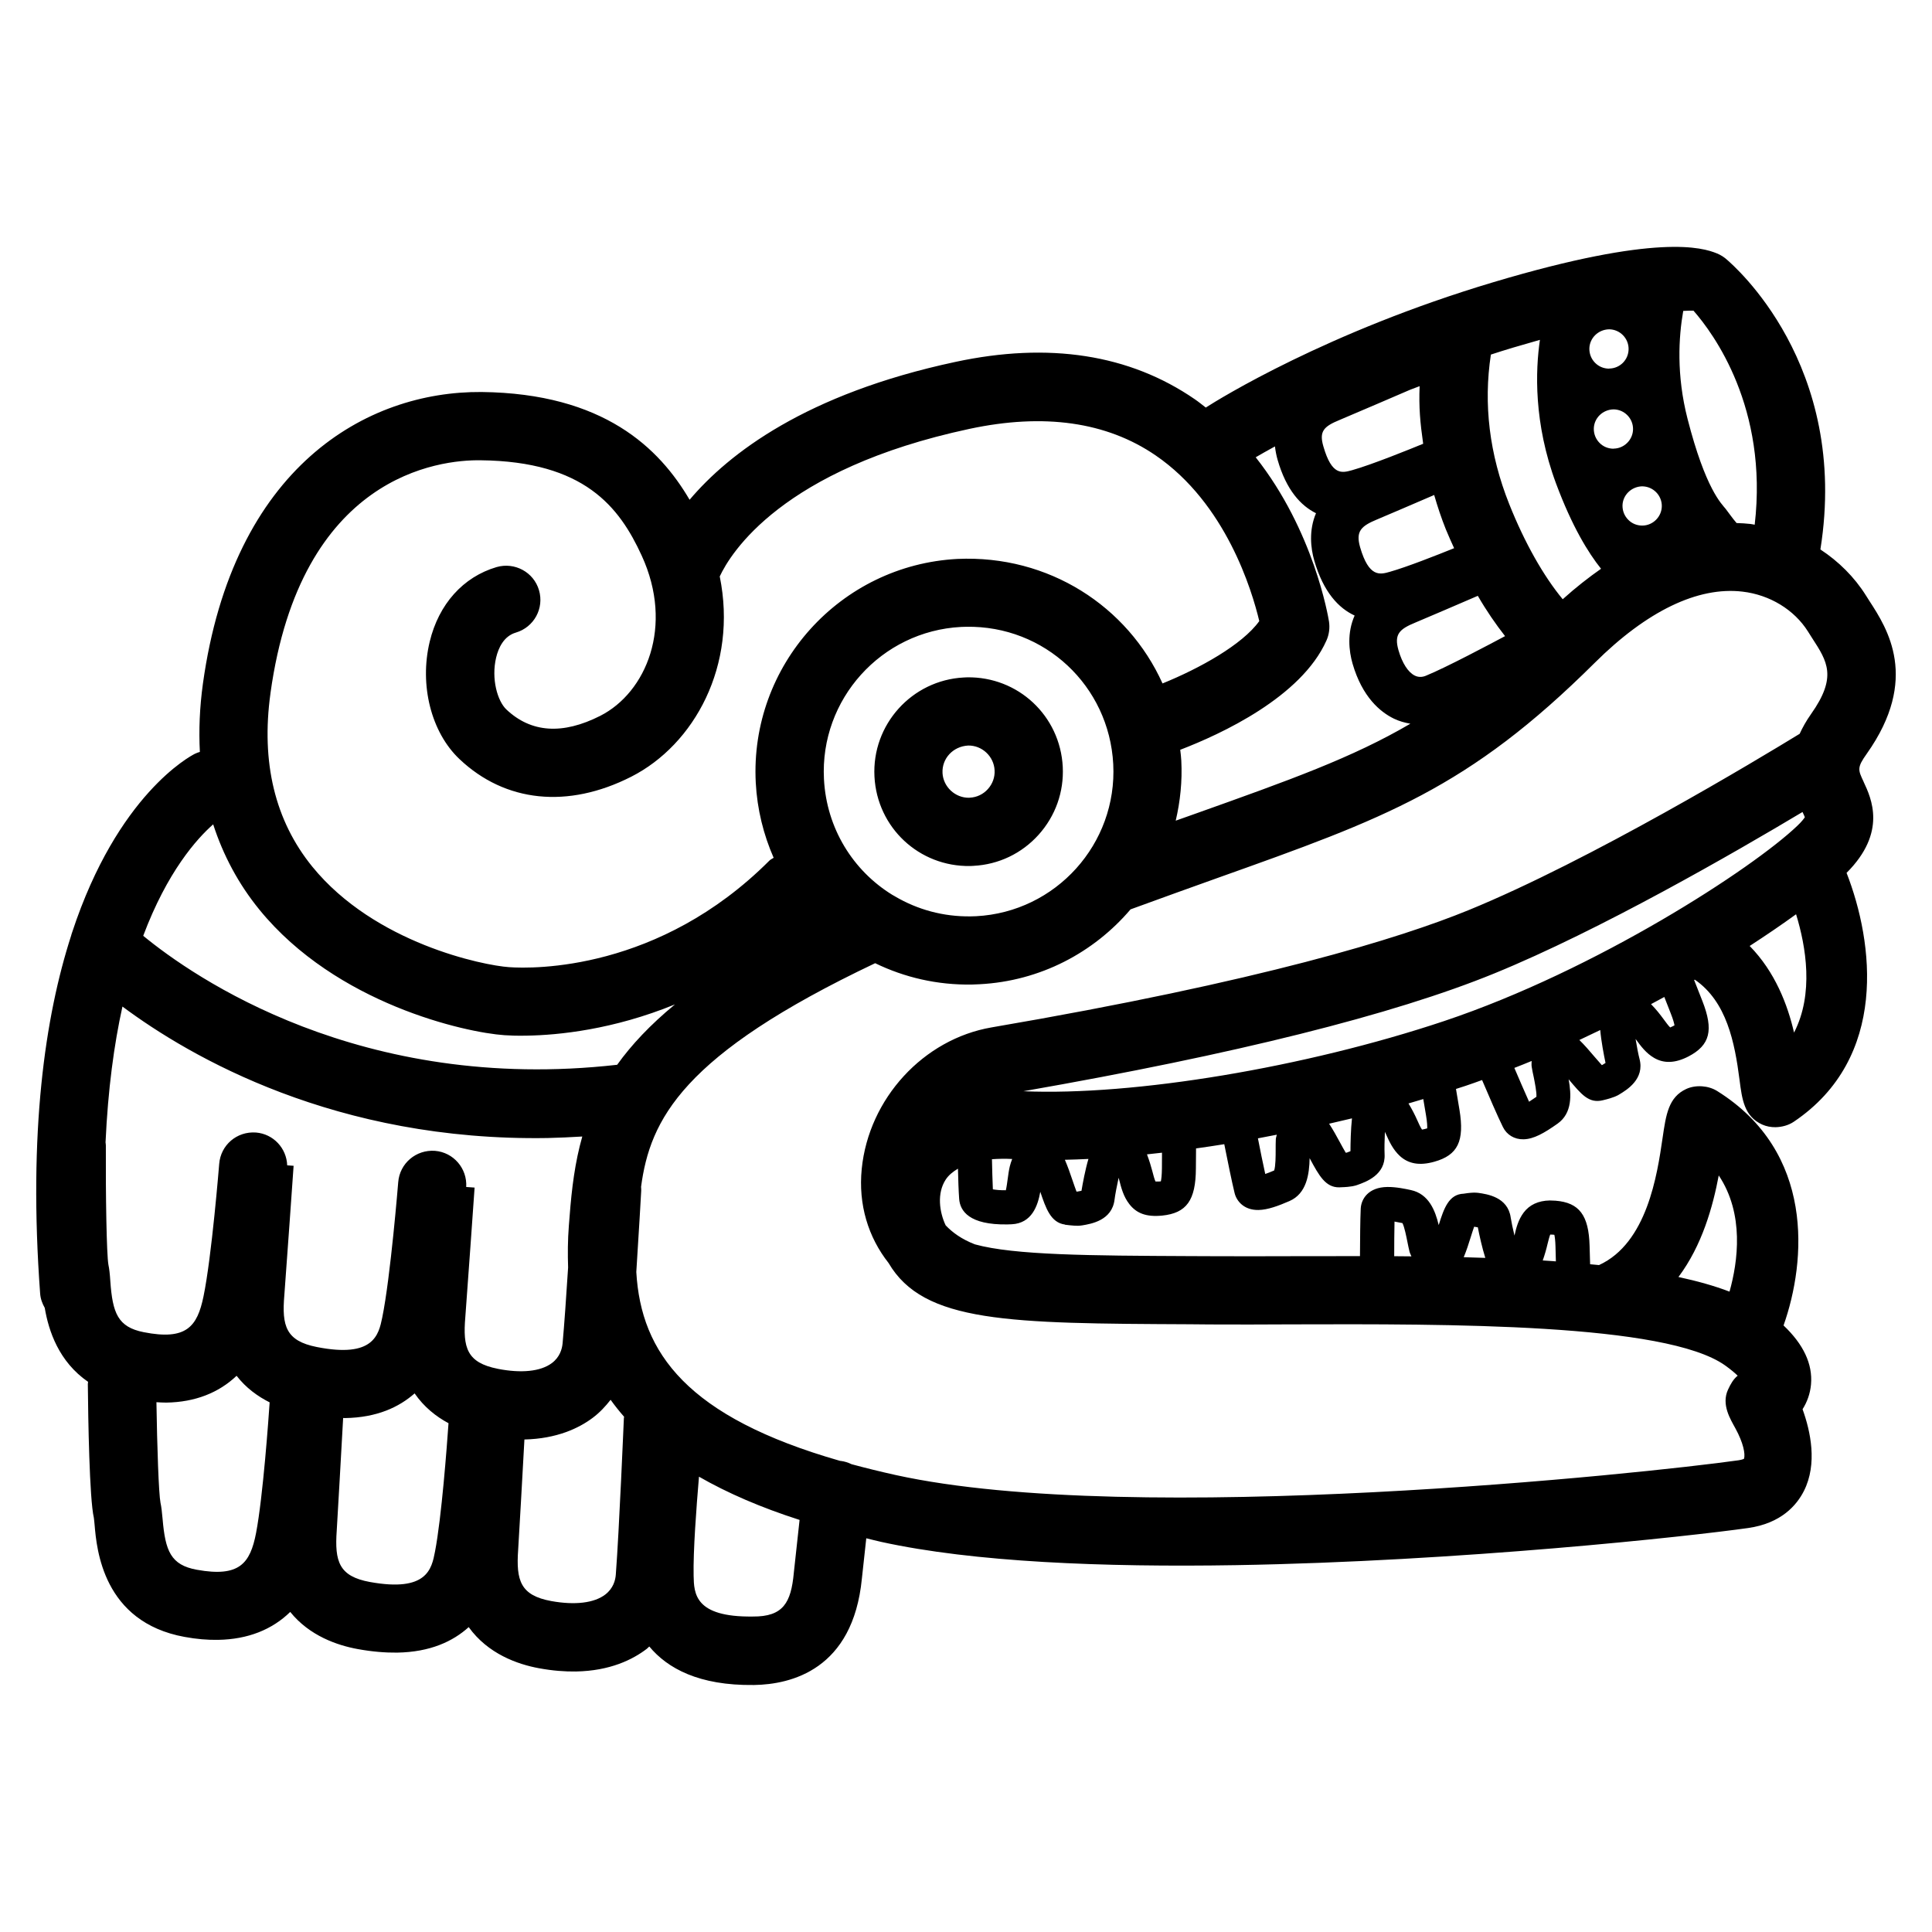 <?xml version="1.0" encoding="UTF-8"?>
<svg width="100pt" height="100pt" version="1.1" viewBox="0 0 100 100" xmlns="http://www.w3.org/2000/svg">
 <path d="m50.387 44.816c1.301-0.066 2.5-0.641 3.371-1.609 0.871-0.969 1.316-2.219 1.25-3.519-0.137-2.641-2.312-4.672-4.953-4.629-0.02 0-0.152 0.004-0.172 0.008-2.688 0.141-4.762 2.441-4.621 5.129 0.137 2.641 2.312 4.672 4.953 4.629 0.02-0.004 0.152-0.008 0.172-0.008zm-1.602-4.805c-0.039-0.742 0.535-1.379 1.328-1.422 0.719-0.012 1.332 0.562 1.367 1.281 0.02 0.359-0.105 0.703-0.348 0.973-0.242 0.27-0.574 0.426-0.93 0.445l-0.047 0.004c-0.719 0.008-1.332-0.566-1.371-1.281zm47.676 0.453c-0.293-0.621-0.348-0.734 0.164-1.453 2.746-3.879 1.055-6.488 0.145-7.891l-0.191-0.301c-0.598-0.953-1.41-1.758-2.356-2.379 1.531-9.59-4.562-14.746-4.812-14.977-0.16-0.148-0.344-0.266-0.547-0.348-0.734-0.297-3.078-1.047-11.582 1.496-8.59 2.566-14.191 6.047-14.871 6.484-0.191-0.145-0.371-0.297-0.574-0.434-3.375-2.32-7.547-2.969-12.398-1.926-7.723 1.652-11.715 4.734-13.746 7.133-1.562-2.668-4.441-5.508-10.77-5.578-5.949-0.047-12.867 3.867-14.422 15.109-0.168 1.223-0.215 2.394-0.156 3.519-0.086 0.027-0.172 0.055-0.258 0.098-0.25 0.125-4.004 2.117-6.348 9.227-0.027 0.062-0.039 0.129-0.059 0.191-1.355 4.203-2.219 10.16-1.602 18.527 0.02 0.27 0.113 0.512 0.238 0.734 0.199 1.184 0.723 2.781 2.242 3.828-0.004 0.039-0.012 0.078-0.012 0.117 0.016 1.754 0.082 5.945 0.312 6.922 0.016 0.098 0.023 0.223 0.039 0.371 0.105 1.242 0.43 5.023 4.656 5.793 0.613 0.113 1.195 0.164 1.746 0.152 1.527-0.027 2.785-0.527 3.723-1.445 0.996 1.238 2.438 1.73 3.492 1.922 0.75 0.137 1.426 0.191 2.039 0.184 1.715-0.027 2.891-0.582 3.707-1.32 0.996 1.387 2.531 1.926 3.641 2.129 0.699 0.129 1.332 0.176 1.906 0.168 1.766-0.031 2.949-0.617 3.684-1.184 0.043-0.035 0.074-0.078 0.117-0.109 0.938 1.129 2.566 2.027 5.402 1.992h0.027c1.898-0.031 5.113-0.785 5.574-5.512 0.031-0.297 0.121-1.121 0.227-2.082 0.262 0.062 0.508 0.129 0.777 0.188 4.785 1.051 11.52 1.316 18.352 1.203 11.609-0.195 23.488-1.492 26.516-1.922 1.711-0.242 2.516-1.18 2.891-1.926 0.703-1.398 0.34-3.078-0.074-4.223 0.23-0.363 0.395-0.797 0.438-1.289 0.09-1.051-0.391-2.07-1.422-3.047 1.184-3.352 1.617-8.977-3.434-12.133-0.453-0.285-1.105-0.332-1.598-0.109-0.922 0.426-1.051 1.316-1.23 2.543-0.277 1.902-0.801 5.434-3.289 6.574-0.152-0.016-0.309-0.027-0.461-0.043l-0.027-0.953c-0.043-1.582-0.535-2.238-1.762-2.336-0.109-0.008-0.211-0.012-0.301-0.012-0.594 0.012-1.047 0.223-1.352 0.629-0.277 0.375-0.383 0.785-0.473 1.188-0.086-0.352-0.164-0.727-0.195-0.934-0.148-1.059-1.215-1.211-1.684-1.277-0.047-0.008-0.172-0.012-0.223-0.012-0.195 0.004-0.508 0.047-0.527 0.055-0.77 0.027-1.023 0.758-1.293 1.625-0.18-0.758-0.516-1.613-1.438-1.812-0.27-0.059-0.777-0.168-1.227-0.16-0.969 0.016-1.344 0.609-1.371 1.117-0.027 0.562-0.035 1.621-0.039 2.461-1.207 0-2.41 0-3.598 0.004-1.445 0.004-2.844 0.008-4.156 0l-1.027-0.004c-5.207-0.023-9.117-0.047-11.152-0.609-0.684-0.266-1.156-0.609-1.512-0.984-0.328-0.695-0.457-1.66 0-2.363 0.148-0.23 0.371-0.41 0.637-0.57 0.012 0.555 0.031 1.141 0.062 1.566 0.047 0.621 0.516 1.352 2.492 1.32l0.227-0.008c1.047-0.051 1.352-0.965 1.48-1.68 0.289 0.852 0.539 1.594 1.277 1.695v0.008s0.434 0.059 0.672 0.055c0.043 0 0.176-0.012 0.219-0.02 0.465-0.078 1.547-0.254 1.676-1.336 0.031-0.25 0.121-0.723 0.211-1.129 0.008 0.035 0.02 0.066 0.027 0.102 0.109 0.426 0.223 0.871 0.527 1.262 0.367 0.473 0.871 0.676 1.699 0.594 1.262-0.129 1.738-0.789 1.746-2.438l0.008-1.039c0.484-0.066 0.969-0.141 1.461-0.219 0.172 0.863 0.395 1.961 0.535 2.531 0.102 0.414 0.484 0.887 1.234 0.875 0.484-0.008 1.035-0.215 1.602-0.461 0.895-0.387 1.031-1.395 1.047-2.223 0.008 0.016 0.016 0.027 0.02 0.039 0.465 0.863 0.805 1.484 1.516 1.473 0.023 0 0.051-0.004 0.078-0.004 0.562-0.016 0.762-0.086 0.848-0.117 0.441-0.156 1.477-0.516 1.418-1.598-0.012-0.254-0.004-0.734 0.016-1.152 0.016 0.031 0.031 0.066 0.047 0.098 0.18 0.402 0.367 0.816 0.73 1.152 0.445 0.406 1.02 0.508 1.773 0.297 1.227-0.34 1.578-1.07 1.309-2.695l-0.18-1.074c0.164-0.055 0.332-0.105 0.496-0.16 0.285-0.094 0.57-0.199 0.855-0.301 0.344 0.809 0.809 1.887 1.078 2.43 0.199 0.406 0.594 0.645 1.062 0.637 0.531-0.008 1.074-0.32 1.766-0.809 0.77-0.543 0.719-1.508 0.574-2.297 0.648 0.762 1.035 1.273 1.785 1.082 0.578-0.137 0.762-0.25 0.836-0.297 0.395-0.238 1.324-0.801 1.047-1.844-0.059-0.223-0.141-0.648-0.203-1.031 0.004 0.008 0.012 0.016 0.016 0.023 0.258 0.352 0.523 0.715 0.945 0.961 0.512 0.297 1.094 0.277 1.781-0.078 1.113-0.582 1.309-1.359 0.715-2.871l-0.426-1.082c0.012-0.008 0.023-0.016 0.035-0.02 1.652 1.137 2.066 3.25 2.316 5.191 0.129 1.012 0.242 1.887 1.172 2.309 0.211 0.094 0.453 0.141 0.695 0.137 0.336-0.008 0.672-0.102 0.938-0.281 4.91-3.305 4.141-9.277 2.734-12.883 2.106-2.106 1.281-3.863 0.879-4.719zm-5.637-13.305c-0.074-0.012-0.148-0.031-0.223-0.039-0.227-0.027-0.469-0.039-0.715-0.047-0.215-0.246-0.422-0.551-0.566-0.734-0.207-0.258-1.039-1.016-1.973-4.66-0.582-2.269-0.461-4.234-0.223-5.586 0.219-0.012 0.398-0.016 0.531-0.012 1.035 1.18 3.871 5.023 3.168 11.078zm-7.551-8.078c-0.27-0.004-0.523-0.109-0.715-0.305-0.191-0.195-0.293-0.449-0.293-0.723 0.004-0.547 0.453-0.996 1.023-1.008 0.559 0.004 1.012 0.465 1.008 1.023-0.004 0.555-0.445 1-1 1.008zm0.23 4.144c-0.27-0.004-0.527-0.109-0.715-0.305-0.191-0.195-0.293-0.449-0.293-0.723 0.004-0.547 0.453-0.996 1.023-1.008 0.559 0.004 1.012 0.465 1.008 1.023-0.004 0.547-0.453 1-1 1.008m1.477 1.953c0.562 0.004 1.016 0.465 1.012 1.023-0.004 0.547-0.453 1-1 1.008h-0.027c-0.27-0.004-0.527-0.109-0.715-0.305-0.191-0.195-0.293-0.449-0.293-0.723 0.004-0.539 0.453-0.992 1.023-1.004zm-6.715-7.172c0.5-0.148 0.965-0.281 1.418-0.41-0.23 1.574-0.332 4.297 0.836 7.438 0.828 2.223 1.664 3.582 2.328 4.41-0.641 0.449-1.305 0.965-1.984 1.578-0.992-1.199-1.969-2.918-2.769-4.926-1.027-2.578-1.34-5.176-0.949-7.738 0.371-0.121 0.738-0.238 1.121-0.352zm-31.957 28.398c-0.047-0.031-0.102-0.059-0.152-0.086-2.019-1.246-3.398-3.43-3.531-5.988-0.215-4.129 2.969-7.66 7.098-7.875l0.266-0.008c4.055-0.07 7.394 3.051 7.609 7.106 0.215 4.129-2.969 7.66-7.098 7.875l-0.266 0.008c-1.438 0.023-2.777-0.355-3.926-1.031zm14.758-7.59c2.113-0.812 6.262-2.727 7.566-5.652 0.141-0.312 0.184-0.656 0.133-0.992-0.039-0.238-0.781-4.684-3.793-8.496 0.266-0.156 0.598-0.344 0.996-0.562 0.031 0.25 0.078 0.488 0.137 0.691 0.453 1.578 1.207 2.379 1.988 2.766-0.379 0.891-0.273 1.812-0.09 2.449 0.477 1.648 1.27 2.469 2.09 2.848-0.402 0.902-0.293 1.84-0.109 2.484 0.504 1.742 1.441 2.512 2.141 2.852 0.273 0.133 0.562 0.211 0.852 0.262-2.996 1.758-6.254 2.922-11.133 4.66-0.32 0.113-0.676 0.242-1.012 0.359 0.234-0.996 0.344-2.039 0.289-3.109-0.008-0.191-0.035-0.375-0.055-0.559zm12.703-3.828c-0.195 0.078-0.387 0.074-0.562-0.012-0.344-0.168-0.652-0.645-0.844-1.312-0.238-0.828 0.047-1.094 0.875-1.434 0.387-0.16 2.309-0.984 3.231-1.383 0.449 0.777 0.922 1.461 1.41 2.086-0.711 0.379-3.059 1.629-4.109 2.055zm-2.516-8.094c0.352-0.145 1.977-0.844 2.957-1.266 0.172 0.594 0.367 1.188 0.602 1.773 0.137 0.34 0.285 0.656 0.43 0.98-0.879 0.355-2.461 0.98-3.328 1.223-0.508 0.145-1.082 0.305-1.539-1.277-0.234-0.824 0.051-1.09 0.879-1.434zm2.387-3.918c-0.617 0.254-2.664 1.086-3.688 1.371-0.516 0.141-1.039 0.289-1.477-1.234-0.227-0.777 0.012-1.031 0.844-1.371 0.504-0.207 3.641-1.559 3.641-1.559s0.285-0.105 0.496-0.188c-0.043 1.105 0.027 1.871 0.184 2.981zm-59.664 12.914c1.562-11.285 8.734-12.094 10.883-12.059 5.359 0.059 7.172 2.406 8.332 4.934 1.68 3.656 0.23 7.086-2.144 8.293-1.949 0.988-3.582 0.879-4.859-0.328-0.461-0.434-0.793-1.586-0.531-2.688 0.117-0.488 0.391-1.109 1.023-1.293 0.938-0.277 1.473-1.258 1.195-2.195-0.273-0.934-1.258-1.465-2.195-1.195-1.734 0.512-2.992 1.918-3.461 3.859-0.543 2.254 0.078 4.695 1.539 6.078 2.371 2.246 5.613 2.578 8.891 0.914 3.266-1.66 5.519-5.762 4.582-10.367 0.559-1.199 3.211-5.559 12.922-7.637 3.856-0.824 7.098-0.367 9.637 1.371 3.644 2.492 4.992 7 5.367 8.578-0.879 1.223-3.082 2.445-5.008 3.227-1.801-3.992-5.891-6.66-10.613-6.445-6.074 0.316-10.758 5.516-10.441 11.586 0.074 1.383 0.402 2.688 0.926 3.883-0.07 0.051-0.152 0.078-0.219 0.145-5.715 5.723-12.23 5.606-13.477 5.516-1.328-0.09-6.949-1.23-10.184-5.203-1.93-2.375-2.66-5.394-2.164-8.973zm-2.965 6.785c0.52 1.602 1.305 3.082 2.394 4.418 3.973 4.875 10.66 6.359 12.688 6.496 0.238 0.016 0.637 0.035 1.16 0.023 1.617-0.027 4.453-0.305 7.66-1.617-1.281 1.055-2.254 2.094-2.992 3.125-13.285 1.504-21.957-4.559-24.531-6.676 1.246-3.316 2.766-5.016 3.621-5.769zm14.727 28.18c-1.594-0.316-1.812-1.086-1.676-2.68 0.074-0.918 0.48-6.699 0.48-6.699l-0.434-0.031c0.059-0.957-0.656-1.793-1.617-1.871-0.98-0.07-1.824 0.648-1.902 1.621-0.004 0.047-0.398 4.914-0.828 7.012-0.184 0.887-0.441 2.106-3.391 1.52-1.594-0.316-1.812-1.086-1.676-2.68 0.074-0.918 0.48-6.699 0.48-6.699l-0.332-0.023c-0.031-0.883-0.711-1.625-1.617-1.699-0.988-0.07-1.824 0.648-1.902 1.621-0.004 0.047-0.387 4.809-0.812 6.859-0.324 1.574-0.891 2.289-3.094 1.855-1.348-0.266-1.613-0.996-1.73-2.644-0.023-0.359-0.055-0.656-0.098-0.844-0.098-0.559-0.145-3.644-0.133-6.184 0-0.055-0.012-0.105-0.016-0.156 0.125-2.738 0.441-5.07 0.875-7.027 3.516 2.617 11.051 6.988 22.012 6.805 0.586-0.012 1.188-0.043 1.789-0.078-0.379 1.328-0.547 2.691-0.656 4.125l-0.039 0.488c-0.059 0.754-0.062 1.469-0.039 2.168-0.094 1.469-0.199 2.988-0.285 3.922-0.027 0.297-0.145 0.719-0.559 1.027-0.578 0.43-1.574 0.535-2.801 0.293zm-15.574 10.402c-1.352-0.246-1.629-0.977-1.77-2.617-0.031-0.359-0.066-0.656-0.109-0.844-0.094-0.484-0.176-2.91-0.211-5.211 0.172 0.008 0.348 0.023 0.516 0.02 1.48-0.023 2.703-0.504 3.633-1.387 0.488 0.629 1.094 1.066 1.711 1.375-0.047 0.707-0.34 4.871-0.703 6.762-0.305 1.578-0.863 2.301-3.066 1.902zm8.957 0.633c-1.598-0.293-1.828-1.059-1.715-2.656 0.047-0.695 0.238-4.18 0.332-5.832 0.031 0 0.07 0.004 0.102 0.004 1.652-0.027 2.789-0.566 3.598-1.277 0.484 0.703 1.109 1.199 1.754 1.543-0.082 1.176-0.359 4.883-0.699 6.644-0.172 0.891-0.402 2.113-3.371 1.574zm12.188 0.648c-0.574 0.441-1.57 0.562-2.797 0.34-1.598-0.293-1.828-1.059-1.715-2.656 0.047-0.68 0.23-4.012 0.324-5.707 1.672-0.039 2.82-0.582 3.539-1.125 0.359-0.27 0.656-0.59 0.922-0.93 0.215 0.301 0.449 0.594 0.699 0.879-0.004 0.023-0.008 0.047-0.012 0.07-0.004 0.059-0.242 5.812-0.418 8.098-0.02 0.293-0.133 0.715-0.543 1.031zm9.754-1.098c-0.145 1.5-0.531 2.254-2.125 2.238-3.016 0.039-3.039-1.203-3.059-2.109-0.027-1.277 0.141-3.516 0.277-5.129 1.484 0.852 3.211 1.598 5.207 2.238-0.133 1.215-0.258 2.336-0.301 2.762zm47.875-20.594c1.332 1.996 0.996 4.457 0.559 6.016-0.773-0.297-1.668-0.547-2.644-0.758 1.23-1.641 1.785-3.656 2.086-5.258zm-8.723 3.062h0.008l0.129 0.004c0.027 0.004 0.051 0.004 0.078 0.008 0.023 0.102 0.051 0.293 0.059 0.617l0.02 0.758c-0.227-0.016-0.449-0.031-0.68-0.047 0.109-0.309 0.191-0.602 0.246-0.844 0.047-0.184 0.094-0.375 0.141-0.496zm-4.109 0.121c0.051-0.156 0.113-0.367 0.172-0.527 0.059 0.008 0.129 0.02 0.191 0.031 0.074 0.387 0.223 1.062 0.387 1.582-0.371-0.012-0.742-0.023-1.117-0.035 0.137-0.324 0.258-0.699 0.367-1.051zm-3.949-0.793c0.141 0.023 0.289 0.051 0.41 0.078 0.105 0.199 0.203 0.703 0.254 0.957 0.039 0.191 0.074 0.371 0.113 0.523 0.023 0.086 0.066 0.16 0.098 0.242-0.297-0.004-0.594-0.008-0.891-0.008 0-0.578 0.004-1.254 0.016-1.793zm-9.555 5.324c1.324 0.008 2.731 0.004 4.184-0.004 8.188-0.023 19.398-0.059 22.477 2.121 0.301 0.215 0.512 0.395 0.656 0.535-0.223 0.18-0.363 0.426-0.5 0.723-0.359 0.777 0.133 1.543 0.383 2.004 0.41 0.75 0.52 1.328 0.445 1.574 0 0-0.074 0.047-0.285 0.078-4.707 0.668-31.215 3.488-43.613 0.766-0.812-0.18-1.57-0.367-2.293-0.562-0.176-0.086-0.367-0.148-0.57-0.172h-0.023c-7.91-2.266-10.309-5.578-10.551-9.777 0.137-2.09 0.246-4.07 0.254-4.207 0.004-0.07-0.004-0.133-0.008-0.199 0.469-3.488 2.121-6.832 12.117-11.578 1.512 0.734 3.211 1.137 5.016 1.105 0.129-0.004 0.262-0.008 0.391-0.016 3.148-0.164 5.914-1.645 7.812-3.875 1.645-0.602 3.16-1.145 4.535-1.637 8.617-3.07 12.941-4.613 19.492-11.125 2.691-2.676 5.336-3.957 7.648-3.684 1.41 0.164 2.676 0.934 3.387 2.062l0.223 0.352c0.781 1.203 1.297 2-0.062 3.922-0.254 0.359-0.438 0.695-0.59 1.023-2.117 1.297-10.832 6.551-17.152 9.133-3.539 1.445-10.691 3.672-24.668 6.062-3.535 0.605-6.363 3.684-6.727 7.324-0.184 1.852 0.336 3.535 1.391 4.875 1.816 3.098 6.215 3.125 15.605 3.168zm-10.359-8.176c-0.047 0.195-0.078 0.422-0.109 0.652-0.023 0.168-0.055 0.414-0.094 0.578-0.293 0.004-0.516-0.02-0.672-0.047-0.023-0.473-0.035-1.055-0.047-1.559 0.328-0.023 0.672-0.031 1.047-0.012-0.047 0.125-0.094 0.254-0.125 0.387zm3.711 1.258c-0.07 0.016-0.152 0.027-0.227 0.043-0.012 0-0.023 0-0.031-0.004-0.066-0.168-0.141-0.395-0.199-0.562-0.121-0.363-0.258-0.75-0.402-1.082 0.398-0.008 0.801-0.023 1.219-0.043-0.164 0.555-0.297 1.27-0.359 1.648zm4.164-1.168c-0.004 0.371-0.031 0.574-0.055 0.68-0.035 0.004-0.07 0.004-0.105 0.008h-0.172c-0.059-0.125-0.109-0.324-0.164-0.535-0.066-0.25-0.156-0.551-0.277-0.871 0.258-0.027 0.516-0.055 0.777-0.086zm5.887-0.938c0 0.281 0 0.836-0.078 1.055-0.191 0.082-0.344 0.141-0.461 0.18-0.121-0.547-0.262-1.242-0.379-1.844 0.324-0.059 0.648-0.125 0.977-0.188-0.016 0.082-0.047 0.152-0.051 0.238-0.008 0.164-0.008 0.355-0.008 0.559zm3.68 0.129c-0.016 0.004-0.031 0.008-0.051 0.008-0.094-0.156-0.207-0.363-0.293-0.523-0.18-0.332-0.371-0.68-0.57-0.98 0.395-0.09 0.793-0.184 1.184-0.277-0.062 0.57-0.078 1.301-0.078 1.699-0.066 0.027-0.145 0.059-0.191 0.074zm4.102-1.934c0.062 0.363 0.066 0.57 0.062 0.68-0.031 0.008-0.066 0.016-0.102 0.027-0.074 0.02-0.129 0.031-0.168 0.035-0.078-0.113-0.164-0.301-0.254-0.504-0.109-0.246-0.258-0.543-0.445-0.848 0.258-0.074 0.512-0.152 0.766-0.227zm0.941-4.875c-7.199 2.406-16.07 3.879-21.781 3.633 10.949-1.914 19.148-3.961 24.367-6.094 5.492-2.242 12.461-6.266 15.961-8.359 0.043 0.094 0.094 0.195 0.121 0.27-0.051 0.078-0.16 0.227-0.391 0.445-2.309 2.207-10.387 7.465-18.277 10.105zm4.773 3.922c-0.156 0.109-0.281 0.191-0.379 0.254-0.234-0.52-0.523-1.191-0.762-1.75 0.297-0.117 0.598-0.234 0.895-0.359 0 0.105-0.016 0.203 0.004 0.309 0.023 0.156 0.062 0.336 0.105 0.531 0.051 0.266 0.16 0.789 0.137 1.016zm3.422-1.656c-0.012 0.004-0.02 0.008-0.035 0.016-0.117-0.133-0.266-0.305-0.379-0.434-0.25-0.297-0.523-0.613-0.785-0.867 0.363-0.172 0.723-0.344 1.082-0.516 0.047 0.566 0.188 1.301 0.273 1.703-0.055 0.035-0.121 0.074-0.156 0.098zm3.531-2.664c0.129 0.324 0.176 0.516 0.195 0.621-0.027 0.016-0.051 0.027-0.082 0.043-0.059 0.031-0.105 0.051-0.141 0.066-0.098-0.094-0.219-0.262-0.34-0.426-0.168-0.23-0.383-0.508-0.652-0.781 0.23-0.121 0.461-0.246 0.688-0.371zm6.383 0.996c-0.332-1.438-0.977-3.137-2.297-4.484 0.879-0.57 1.684-1.121 2.402-1.641 0.516 1.684 0.926 4.121-0.105 6.125z"/>
</svg>
